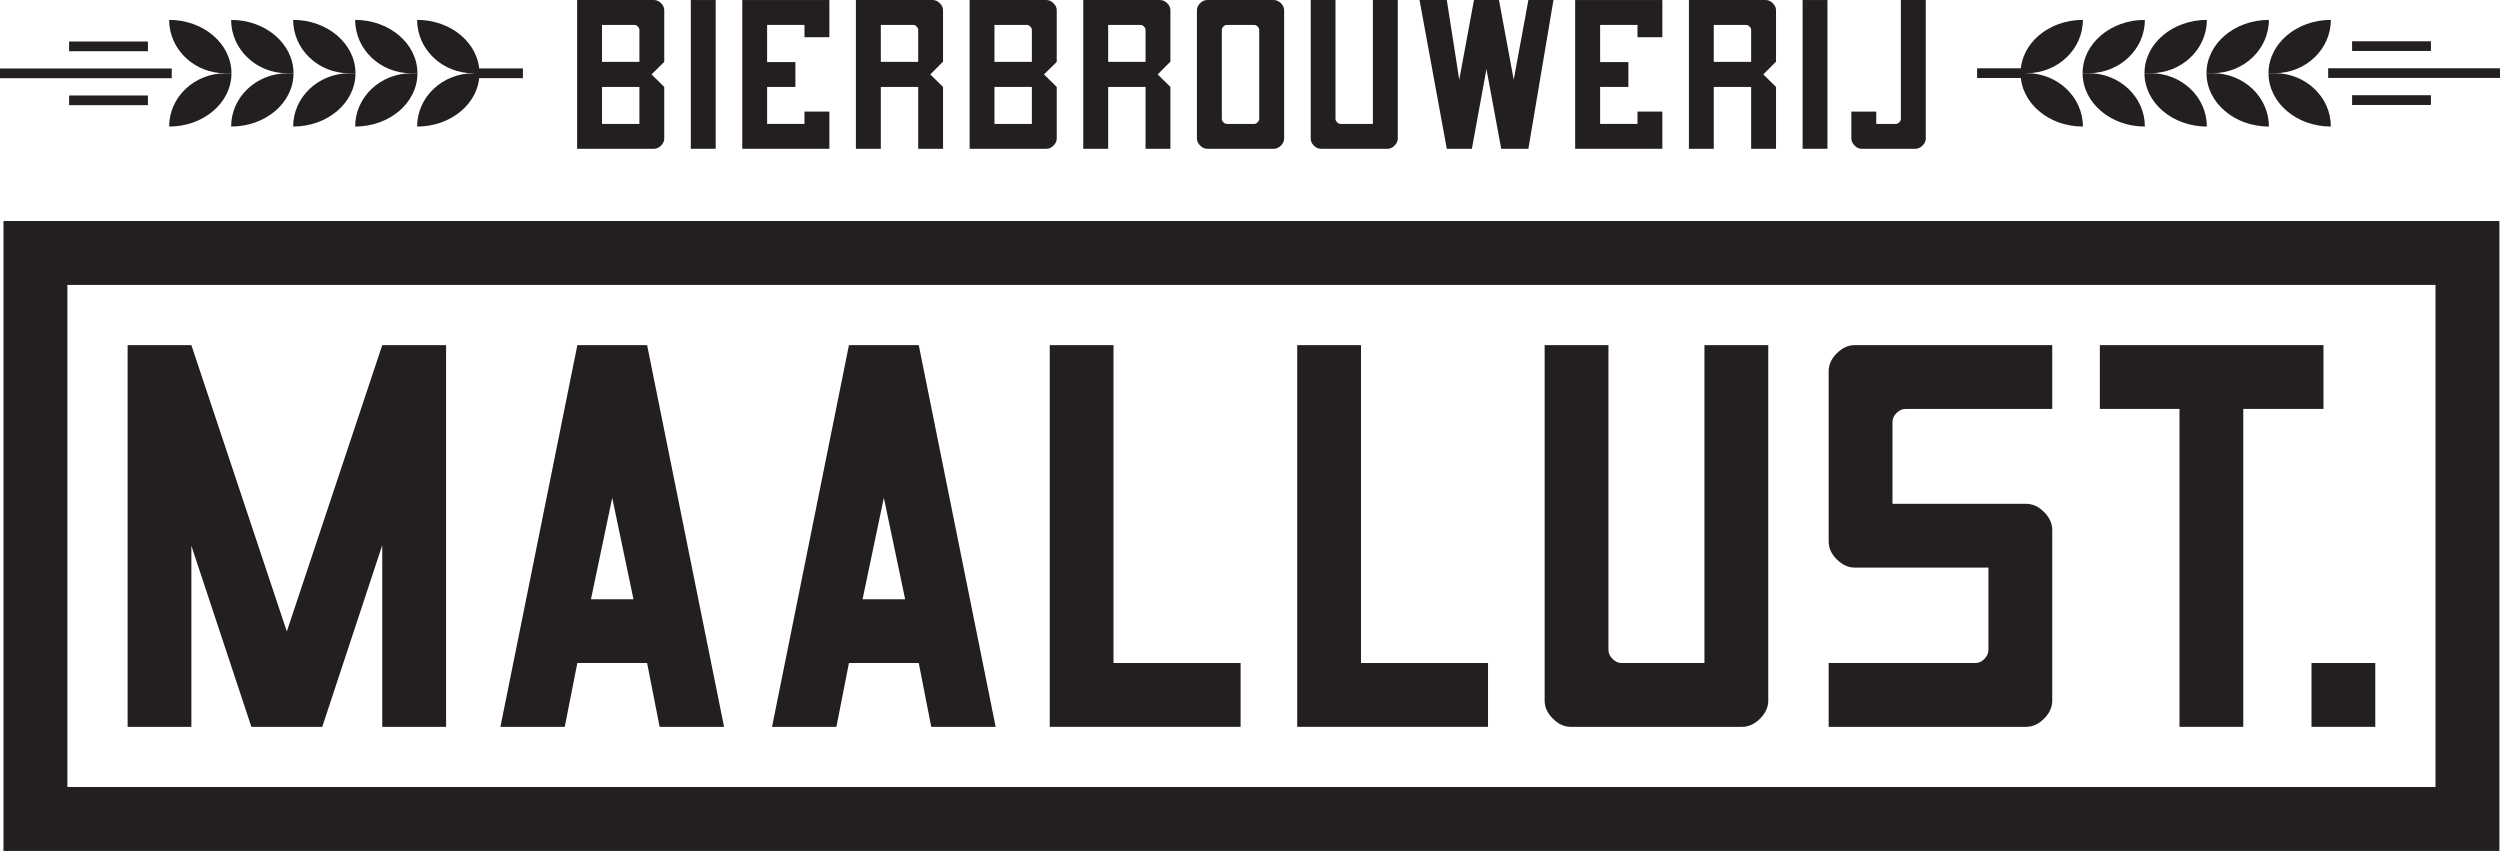 <?xml version="1.0" encoding="UTF-8"?>
<svg xmlns="http://www.w3.org/2000/svg" xmlns:xlink="http://www.w3.org/1999/xlink" width="330.95pt" height="112.65pt" viewBox="0 0 330.95 112.65" version="1.1">
<defs>
<clipPath id="clip1">
  <path d="M 0 29 L 330.949 29 L 330.949 112.648 L 0 112.648 Z M 0 29 "/>
</clipPath>
<clipPath id="clip2">
  <path d="M 308 9 L 330.949 9 L 330.949 11 L 308 11 Z M 308 9 "/>
</clipPath>
</defs>
<g id="surface1">
<path style=" stroke:none;fill-rule:nonzero;fill:rgb(13.699%,12.199%,12.5%);fill-opacity:1;" d="M 84.645 16.402 L 84.645 11.508 L 79.695 11.508 L 79.695 16.402 Z M 84.645 8.188 L 84.645 3.969 C 84.645 3.797 84.574 3.648 84.43 3.508 C 84.293 3.367 84.133 3.297 83.969 3.297 L 79.695 3.297 L 79.695 8.188 Z M 86.586 0.004 C 86.918 0.004 87.234 0.145 87.516 0.426 C 87.797 0.707 87.934 1.016 87.934 1.355 L 87.934 8.188 L 86.25 9.852 L 87.934 11.508 L 87.934 18.34 C 87.934 18.68 87.797 18.988 87.516 19.27 C 87.234 19.551 86.918 19.695 86.586 19.695 L 76.398 19.695 L 76.398 0.004 L 86.586 0.004 "/>
<path style=" stroke:none;fill-rule:nonzero;fill:rgb(13.699%,12.199%,12.5%);fill-opacity:1;" d="M 91.449 19.695 L 91.449 0.004 L 94.742 0.004 L 94.742 19.695 L 91.449 19.695 "/>
<path style=" stroke:none;fill-rule:nonzero;fill:rgb(13.699%,12.199%,12.5%);fill-opacity:1;" d="M 109.793 0.004 L 109.793 4.926 L 106.496 4.926 L 106.496 3.297 L 101.551 3.297 L 101.551 8.219 L 105.293 8.219 L 105.293 11.508 L 101.551 11.508 L 101.551 16.402 L 106.496 16.402 L 106.496 14.77 L 109.793 14.77 L 109.793 19.695 L 98.262 19.695 L 98.262 0.004 L 109.793 0.004 "/>
<path style=" stroke:none;fill-rule:nonzero;fill:rgb(13.699%,12.199%,12.5%);fill-opacity:1;" d="M 116.566 8.188 L 121.551 8.188 L 121.551 3.969 C 121.551 3.797 121.477 3.648 121.336 3.508 C 121.199 3.367 121.043 3.297 120.875 3.297 L 116.602 3.297 L 116.602 8.188 Z M 124.812 8.188 L 123.152 9.852 L 124.84 11.508 L 124.84 19.695 L 121.551 19.695 L 121.551 11.508 L 116.602 11.508 L 116.602 19.695 L 113.305 19.695 L 113.305 0.004 L 123.484 0.004 C 123.828 0.004 124.137 0.145 124.414 0.426 C 124.699 0.707 124.84 1.016 124.84 1.355 L 124.84 8.188 L 124.812 8.188 "/>
<path style=" stroke:none;fill-rule:nonzero;fill:rgb(13.699%,12.199%,12.5%);fill-opacity:1;" d="M 136.598 16.402 L 136.598 11.508 L 131.648 11.508 L 131.648 16.402 Z M 136.598 8.188 L 136.598 3.969 C 136.598 3.797 136.527 3.648 136.383 3.508 C 136.25 3.367 136.094 3.297 135.918 3.297 L 131.648 3.297 L 131.648 8.188 Z M 138.535 0.004 C 138.875 0.004 139.184 0.145 139.465 0.426 C 139.75 0.707 139.891 1.016 139.891 1.355 L 139.891 8.188 L 138.203 9.852 L 139.891 11.508 L 139.891 18.34 C 139.891 18.68 139.75 18.988 139.465 19.27 C 139.184 19.551 138.875 19.695 138.535 19.695 L 128.359 19.695 L 128.359 0.004 L 138.535 0.004 "/>
<path style=" stroke:none;fill-rule:nonzero;fill:rgb(13.699%,12.199%,12.5%);fill-opacity:1;" d="M 146.668 8.188 L 151.648 8.188 L 151.648 3.969 C 151.648 3.797 151.574 3.648 151.434 3.508 C 151.297 3.367 151.141 3.297 150.973 3.297 L 146.699 3.297 L 146.699 8.188 Z M 154.906 8.188 L 153.254 9.852 L 154.938 11.508 L 154.938 19.695 L 151.648 19.695 L 151.648 11.508 L 146.699 11.508 L 146.699 19.695 L 143.402 19.695 L 143.402 0.004 L 153.586 0.004 C 153.926 0.004 154.234 0.145 154.516 0.426 C 154.801 0.707 154.938 1.016 154.938 1.355 L 154.938 8.188 L 154.906 8.188 "/>
<path style=" stroke:none;fill-rule:nonzero;fill:rgb(13.699%,12.199%,12.5%);fill-opacity:1;" d="M 161.746 15.727 C 161.746 15.898 161.816 16.047 161.953 16.191 C 162.094 16.332 162.254 16.402 162.426 16.402 L 166.02 16.402 C 166.191 16.402 166.344 16.332 166.48 16.191 C 166.625 16.047 166.695 15.898 166.695 15.727 L 166.695 3.969 C 166.695 3.797 166.625 3.648 166.48 3.508 C 166.344 3.367 166.191 3.297 166.02 3.297 L 162.426 3.297 C 162.254 3.297 162.094 3.367 161.953 3.508 C 161.816 3.648 161.746 3.797 161.746 3.969 Z M 169.992 18.34 C 169.992 18.68 169.848 18.988 169.57 19.27 C 169.285 19.551 168.969 19.695 168.633 19.695 L 159.809 19.695 C 159.465 19.695 159.152 19.551 158.875 19.27 C 158.594 18.988 158.449 18.68 158.449 18.34 L 158.449 1.355 C 158.449 1.016 158.594 0.707 158.875 0.426 C 159.152 0.145 159.465 0.004 159.809 0.004 L 168.633 0.004 C 168.969 0.004 169.285 0.145 169.57 0.426 C 169.848 0.707 169.992 1.016 169.992 1.355 L 169.992 18.34 "/>
<path style=" stroke:none;fill-rule:nonzero;fill:rgb(13.699%,12.199%,12.5%);fill-opacity:1;" d="M 185.039 18.34 C 185.039 18.68 184.898 18.988 184.613 19.27 C 184.34 19.551 184.027 19.695 183.688 19.695 L 174.855 19.695 C 174.512 19.695 174.207 19.551 173.922 19.27 C 173.645 18.988 173.512 18.68 173.512 18.34 L 173.512 0.004 L 176.793 0.004 L 176.793 15.727 C 176.793 15.898 176.867 16.047 177.008 16.191 C 177.145 16.332 177.305 16.402 177.473 16.402 L 181.742 16.402 L 181.742 0.004 L 185.039 0.004 L 185.039 18.34 "/>
<path style=" stroke:none;fill-rule:nonzero;fill:rgb(13.699%,12.199%,12.5%);fill-opacity:1;" d="M 205.648 0.004 L 202.328 19.695 L 198.73 19.695 L 196.777 9.145 L 194.848 19.695 L 194.898 19.695 L 191.527 19.695 L 187.918 0.004 L 191.527 0.004 L 193.176 10.551 L 195.125 0.004 L 198.434 0.004 L 200.387 10.551 L 202.328 0.004 L 205.648 0.004 "/>
<path style=" stroke:none;fill-rule:nonzero;fill:rgb(13.699%,12.199%,12.5%);fill-opacity:1;" d="M 220.062 0.004 L 220.062 4.926 L 216.77 4.926 L 216.77 3.297 L 211.824 3.297 L 211.824 8.219 L 215.566 8.219 L 215.566 11.508 L 211.824 11.508 L 211.824 16.402 L 216.77 16.402 L 216.77 14.77 L 220.062 14.77 L 220.062 19.695 L 208.52 19.695 L 208.52 0.004 L 220.062 0.004 "/>
<path style=" stroke:none;fill-rule:nonzero;fill:rgb(13.699%,12.199%,12.5%);fill-opacity:1;" d="M 226.848 8.188 L 231.816 8.188 L 231.816 3.969 C 231.816 3.797 231.75 3.648 231.602 3.508 C 231.469 3.367 231.316 3.297 231.137 3.297 L 226.867 3.297 L 226.867 8.188 Z M 235.086 8.188 L 233.426 9.852 L 235.109 11.508 L 235.109 19.695 L 231.816 19.695 L 231.816 11.508 L 226.867 11.508 L 226.867 19.695 L 223.578 19.695 L 223.578 0.004 L 233.754 0.004 C 234.102 0.004 234.402 0.145 234.688 0.426 C 234.973 0.707 235.109 1.016 235.109 1.355 L 235.109 8.188 L 235.086 8.188 "/>
<path style=" stroke:none;fill-rule:nonzero;fill:rgb(13.699%,12.199%,12.5%);fill-opacity:1;" d="M 238.629 19.695 L 238.629 0.004 L 241.918 0.004 L 241.918 19.695 L 238.629 19.695 "/>
<path style=" stroke:none;fill-rule:nonzero;fill:rgb(13.699%,12.199%,12.5%);fill-opacity:1;" d="M 254.934 0.004 L 254.934 18.34 C 254.934 18.68 254.793 18.988 254.504 19.27 C 254.223 19.551 253.922 19.695 253.582 19.695 L 246.438 19.695 C 246.094 19.695 245.789 19.551 245.512 19.27 C 245.223 18.988 245.082 18.68 245.082 18.34 L 245.082 14.77 L 248.379 14.77 L 248.379 16.402 L 250.961 16.402 C 251.133 16.402 251.289 16.332 251.43 16.191 C 251.566 16.047 251.637 15.898 251.637 15.727 L 251.637 0.004 L 254.934 0.004 "/>
<g clip-path="url(#clip1)" clip-rule="nonzero">
<path style=" stroke:none;fill-rule:nonzero;fill:rgb(13.725%,12.157%,12.549%);fill-opacity:1;" d="M 330.871 29.258 L 0.461 29.258 L 0.461 112.648 L 330.871 112.648 Z M 322.41 104.184 L 8.922 104.184 L 8.922 37.719 L 322.41 37.719 L 322.41 104.184 "/>
</g>
<path style=" stroke:none;fill-rule:nonzero;fill:rgb(13.725%,12.157%,12.549%);fill-opacity:1;" d="M 59.051 45.688 L 59.051 96.219 L 50.602 96.219 L 50.602 72.18 L 42.66 96.219 L 33.277 96.219 L 25.336 72.254 L 25.336 96.219 L 16.895 96.219 L 16.895 45.688 L 25.336 45.688 L 37.969 83.59 L 50.602 45.688 L 59.051 45.688 "/>
<path style=" stroke:none;fill-rule:nonzero;fill:rgb(13.725%,12.157%,12.549%);fill-opacity:1;" d="M 78.23 79.332 L 83.859 79.332 L 81.047 65.902 Z M 87.32 96.219 L 85.664 87.77 L 76.43 87.77 L 74.762 96.219 L 66.246 96.219 L 76.43 45.688 L 85.664 45.688 L 95.852 96.219 L 87.32 96.219 "/>
<path style=" stroke:none;fill-rule:nonzero;fill:rgb(13.725%,12.157%,12.549%);fill-opacity:1;" d="M 114.184 79.332 L 119.824 79.332 L 117.004 65.902 Z M 123.277 96.219 L 121.625 87.77 L 112.383 87.77 L 110.723 96.219 L 102.203 96.219 L 112.383 45.688 L 121.625 45.688 L 131.805 96.219 L 123.277 96.219 "/>
<path style=" stroke:none;fill-rule:nonzero;fill:rgb(13.725%,12.157%,12.549%);fill-opacity:1;" d="M 147.406 87.77 L 164.23 87.77 L 164.23 96.219 L 138.965 96.219 L 138.965 45.688 L 147.406 45.688 L 147.406 87.77 "/>
<path style=" stroke:none;fill-rule:nonzero;fill:rgb(13.725%,12.157%,12.549%);fill-opacity:1;" d="M 180.168 87.77 L 196.984 87.77 L 196.984 96.219 L 171.723 96.219 L 171.723 45.688 L 180.168 45.688 L 180.168 87.77 "/>
<path style=" stroke:none;fill-rule:nonzero;fill:rgb(13.725%,12.157%,12.549%);fill-opacity:1;" d="M 234.082 92.758 C 234.082 93.617 233.719 94.414 232.996 95.137 C 232.27 95.859 231.488 96.219 230.617 96.219 L 207.949 96.219 C 207.082 96.219 206.285 95.859 205.578 95.137 C 204.844 94.414 204.48 93.617 204.48 92.758 L 204.48 45.688 L 212.926 45.688 L 212.926 86.043 C 212.926 86.473 213.105 86.867 213.477 87.234 C 213.828 87.594 214.223 87.77 214.656 87.77 L 225.633 87.77 L 225.633 45.688 L 234.082 45.688 L 234.082 92.758 "/>
<path style=" stroke:none;fill-rule:nonzero;fill:rgb(13.725%,12.157%,12.549%);fill-opacity:1;" d="M 268.207 96.219 L 242.078 96.219 L 242.078 87.77 L 261.5 87.77 C 261.934 87.77 262.328 87.594 262.691 87.234 C 263.047 86.867 263.227 86.473 263.227 86.043 L 263.227 75.137 L 245.531 75.137 C 244.676 75.137 243.883 74.777 243.156 74.055 C 242.426 73.336 242.078 72.543 242.078 71.68 L 242.078 49.148 C 242.078 48.285 242.426 47.496 243.156 46.77 C 243.883 46.047 244.676 45.688 245.531 45.688 L 271.676 45.688 L 271.676 54.137 L 252.254 54.137 C 251.82 54.137 251.434 54.309 251.07 54.668 C 250.695 55.039 250.527 55.426 250.527 55.867 L 250.527 66.695 L 268.207 66.695 C 269.074 66.695 269.875 67.051 270.594 67.781 C 271.312 68.492 271.676 69.293 271.676 70.156 L 271.676 92.758 C 271.676 93.617 271.312 94.414 270.594 95.137 C 269.875 95.859 269.074 96.219 268.207 96.219 "/>
<path style=" stroke:none;fill-rule:nonzero;fill:rgb(13.725%,12.157%,12.549%);fill-opacity:1;" d="M 307.582 45.688 L 307.582 54.133 L 296.965 54.133 L 296.965 96.219 L 288.52 96.219 L 288.52 54.133 L 277.977 54.133 L 277.977 45.688 L 307.582 45.688 "/>
<path style=" stroke:none;fill-rule:nonzero;fill:rgb(13.725%,12.157%,12.549%);fill-opacity:1;" d="M 305.996 87.77 L 314.438 87.77 L 314.438 96.219 L 305.996 96.219 L 305.996 87.77 "/>
<path style=" stroke:none;fill-rule:nonzero;fill:rgb(13.725%,12.157%,12.549%);fill-opacity:1;" d="M 62.656 9.703 C 58.551 9.703 55.219 6.539 55.219 2.633 C 59.781 2.633 63.469 5.801 63.469 9.703 L 62.656 9.703 "/>
<path style=" stroke:none;fill-rule:nonzero;fill:rgb(13.725%,12.157%,12.549%);fill-opacity:1;" d="M 62.656 9.703 C 58.551 9.703 55.219 12.863 55.219 16.754 C 59.781 16.754 63.469 13.602 63.469 9.703 L 62.656 9.703 "/>
<path style=" stroke:none;fill-rule:nonzero;fill:rgb(13.725%,12.157%,12.549%);fill-opacity:1;" d="M 54.449 9.703 C 50.34 9.703 47.016 6.539 47.016 2.633 C 51.574 2.633 55.262 5.801 55.262 9.703 L 54.449 9.703 "/>
<path style=" stroke:none;fill-rule:nonzero;fill:rgb(13.725%,12.157%,12.549%);fill-opacity:1;" d="M 54.449 9.703 C 50.34 9.703 47.016 12.863 47.016 16.754 C 51.574 16.754 55.262 13.602 55.262 9.703 L 54.449 9.703 "/>
<path style=" stroke:none;fill-rule:nonzero;fill:rgb(13.725%,12.157%,12.549%);fill-opacity:1;" d="M 46.234 9.703 C 42.137 9.703 38.809 6.539 38.809 2.633 C 43.363 2.633 47.059 5.801 47.059 9.703 L 46.234 9.703 "/>
<path style=" stroke:none;fill-rule:nonzero;fill:rgb(13.725%,12.157%,12.549%);fill-opacity:1;" d="M 46.234 9.703 C 42.137 9.703 38.809 12.863 38.809 16.754 C 43.363 16.754 47.059 13.602 47.059 9.703 L 46.234 9.703 "/>
<path style=" stroke:none;fill-rule:nonzero;fill:rgb(13.725%,12.157%,12.549%);fill-opacity:1;" d="M 38.035 9.703 C 33.93 9.703 30.598 6.539 30.598 2.633 C 35.156 2.633 38.855 5.801 38.855 9.703 L 38.035 9.703 "/>
<path style=" stroke:none;fill-rule:nonzero;fill:rgb(13.725%,12.157%,12.549%);fill-opacity:1;" d="M 38.035 9.703 C 33.93 9.703 30.598 12.863 30.598 16.754 C 35.156 16.754 38.855 13.602 38.855 9.703 L 38.035 9.703 "/>
<path style=" stroke:none;fill-rule:nonzero;fill:rgb(13.725%,12.157%,12.549%);fill-opacity:1;" d="M 29.824 9.703 C 25.723 9.703 22.391 6.539 22.391 2.633 C 26.949 2.633 30.641 5.801 30.641 9.703 L 29.824 9.703 "/>
<path style=" stroke:none;fill-rule:nonzero;fill:rgb(13.725%,12.157%,12.549%);fill-opacity:1;" d="M 29.824 9.703 C 25.723 9.703 22.391 12.863 22.391 16.754 C 26.949 16.754 30.641 13.602 30.641 9.703 L 29.824 9.703 "/>
<path style=" stroke:none;fill-rule:nonzero;fill:rgb(13.699%,12.199%,12.5%);fill-opacity:1;" d="M 69.223 10.344 L 62.695 10.344 L 62.695 9.059 L 69.223 9.059 L 69.223 10.344 "/>
<path style=" stroke:none;fill-rule:nonzero;fill:rgb(13.699%,12.199%,12.5%);fill-opacity:1;" d="M 22.734 10.352 L 0 10.352 L 0 9.066 L 22.734 9.066 L 22.734 10.352 "/>
<path style=" stroke:none;fill-rule:nonzero;fill:rgb(13.699%,12.199%,12.5%);fill-opacity:1;" d="M 19.582 6.781 L 9.148 6.781 L 9.148 5.496 L 19.582 5.496 L 19.582 6.781 "/>
<path style=" stroke:none;fill-rule:nonzero;fill:rgb(13.699%,12.199%,12.5%);fill-opacity:1;" d="M 19.582 13.922 L 9.148 13.922 L 9.148 12.641 L 19.582 12.641 L 19.582 13.922 "/>
<path style=" stroke:none;fill-rule:nonzero;fill:rgb(13.725%,12.157%,12.549%);fill-opacity:1;" d="M 268.297 9.688 C 272.395 9.688 275.734 12.848 275.734 16.754 C 271.168 16.754 267.484 13.586 267.484 9.688 L 268.297 9.688 "/>
<path style=" stroke:none;fill-rule:nonzero;fill:rgb(13.725%,12.157%,12.549%);fill-opacity:1;" d="M 268.297 9.688 C 272.395 9.688 275.734 6.523 275.734 2.633 C 271.168 2.633 267.484 5.789 267.484 9.688 L 268.297 9.688 "/>
<path style=" stroke:none;fill-rule:nonzero;fill:rgb(13.725%,12.157%,12.549%);fill-opacity:1;" d="M 276.5 9.688 C 280.613 9.688 283.938 12.848 283.938 16.754 C 279.383 16.754 275.695 13.586 275.695 9.688 L 276.5 9.688 "/>
<path style=" stroke:none;fill-rule:nonzero;fill:rgb(13.725%,12.157%,12.549%);fill-opacity:1;" d="M 276.5 9.688 C 280.613 9.688 283.938 6.523 283.938 2.633 C 279.383 2.633 275.695 5.789 275.695 9.688 L 276.5 9.688 "/>
<path style=" stroke:none;fill-rule:nonzero;fill:rgb(13.725%,12.157%,12.549%);fill-opacity:1;" d="M 284.711 9.688 C 288.812 9.688 292.145 12.848 292.145 16.754 C 287.59 16.754 283.887 13.586 283.887 9.688 L 284.711 9.688 "/>
<path style=" stroke:none;fill-rule:nonzero;fill:rgb(13.725%,12.157%,12.549%);fill-opacity:1;" d="M 284.711 9.688 C 288.812 9.688 292.145 6.523 292.145 2.633 C 287.59 2.633 283.887 5.789 283.887 9.688 L 284.711 9.688 "/>
<path style=" stroke:none;fill-rule:nonzero;fill:rgb(13.725%,12.157%,12.549%);fill-opacity:1;" d="M 292.918 9.688 C 297.02 9.688 300.355 12.848 300.355 16.754 C 295.801 16.754 292.098 13.586 292.098 9.688 L 292.918 9.688 "/>
<path style=" stroke:none;fill-rule:nonzero;fill:rgb(13.725%,12.157%,12.549%);fill-opacity:1;" d="M 292.918 9.688 C 297.02 9.688 300.355 6.523 300.355 2.633 C 295.801 2.633 292.098 5.789 292.098 9.688 L 292.918 9.688 "/>
<path style=" stroke:none;fill-rule:nonzero;fill:rgb(13.725%,12.157%,12.549%);fill-opacity:1;" d="M 301.121 9.688 C 305.234 9.688 308.559 12.848 308.559 16.754 C 304.008 16.754 300.305 13.586 300.305 9.688 L 301.121 9.688 "/>
<path style=" stroke:none;fill-rule:nonzero;fill:rgb(13.725%,12.157%,12.549%);fill-opacity:1;" d="M 301.121 9.688 C 305.234 9.688 308.559 6.523 308.559 2.633 C 304.008 2.633 300.305 5.789 300.305 9.688 L 301.121 9.688 "/>
<path style=" stroke:none;fill-rule:nonzero;fill:rgb(13.699%,12.199%,12.5%);fill-opacity:1;" d="M 268.258 10.324 L 261.727 10.324 L 261.727 9.043 L 268.258 9.043 L 268.258 10.324 "/>
<g clip-path="url(#clip2)" clip-rule="nonzero">
<path style=" stroke:none;fill-rule:nonzero;fill:rgb(13.699%,12.199%,12.5%);fill-opacity:1;" d="M 330.949 10.316 L 308.203 10.316 L 308.203 9.035 L 330.949 9.035 L 330.949 10.316 "/>
</g>
<path style=" stroke:none;fill-rule:nonzero;fill:rgb(13.699%,12.199%,12.5%);fill-opacity:1;" d="M 321.805 13.895 L 311.371 13.895 L 311.371 12.605 L 321.805 12.605 L 321.805 13.895 "/>
<path style=" stroke:none;fill-rule:nonzero;fill:rgb(13.699%,12.199%,12.5%);fill-opacity:1;" d="M 321.805 6.746 L 311.371 6.746 L 311.371 5.465 L 321.805 5.465 L 321.805 6.746 "/>
</g>
</svg>
